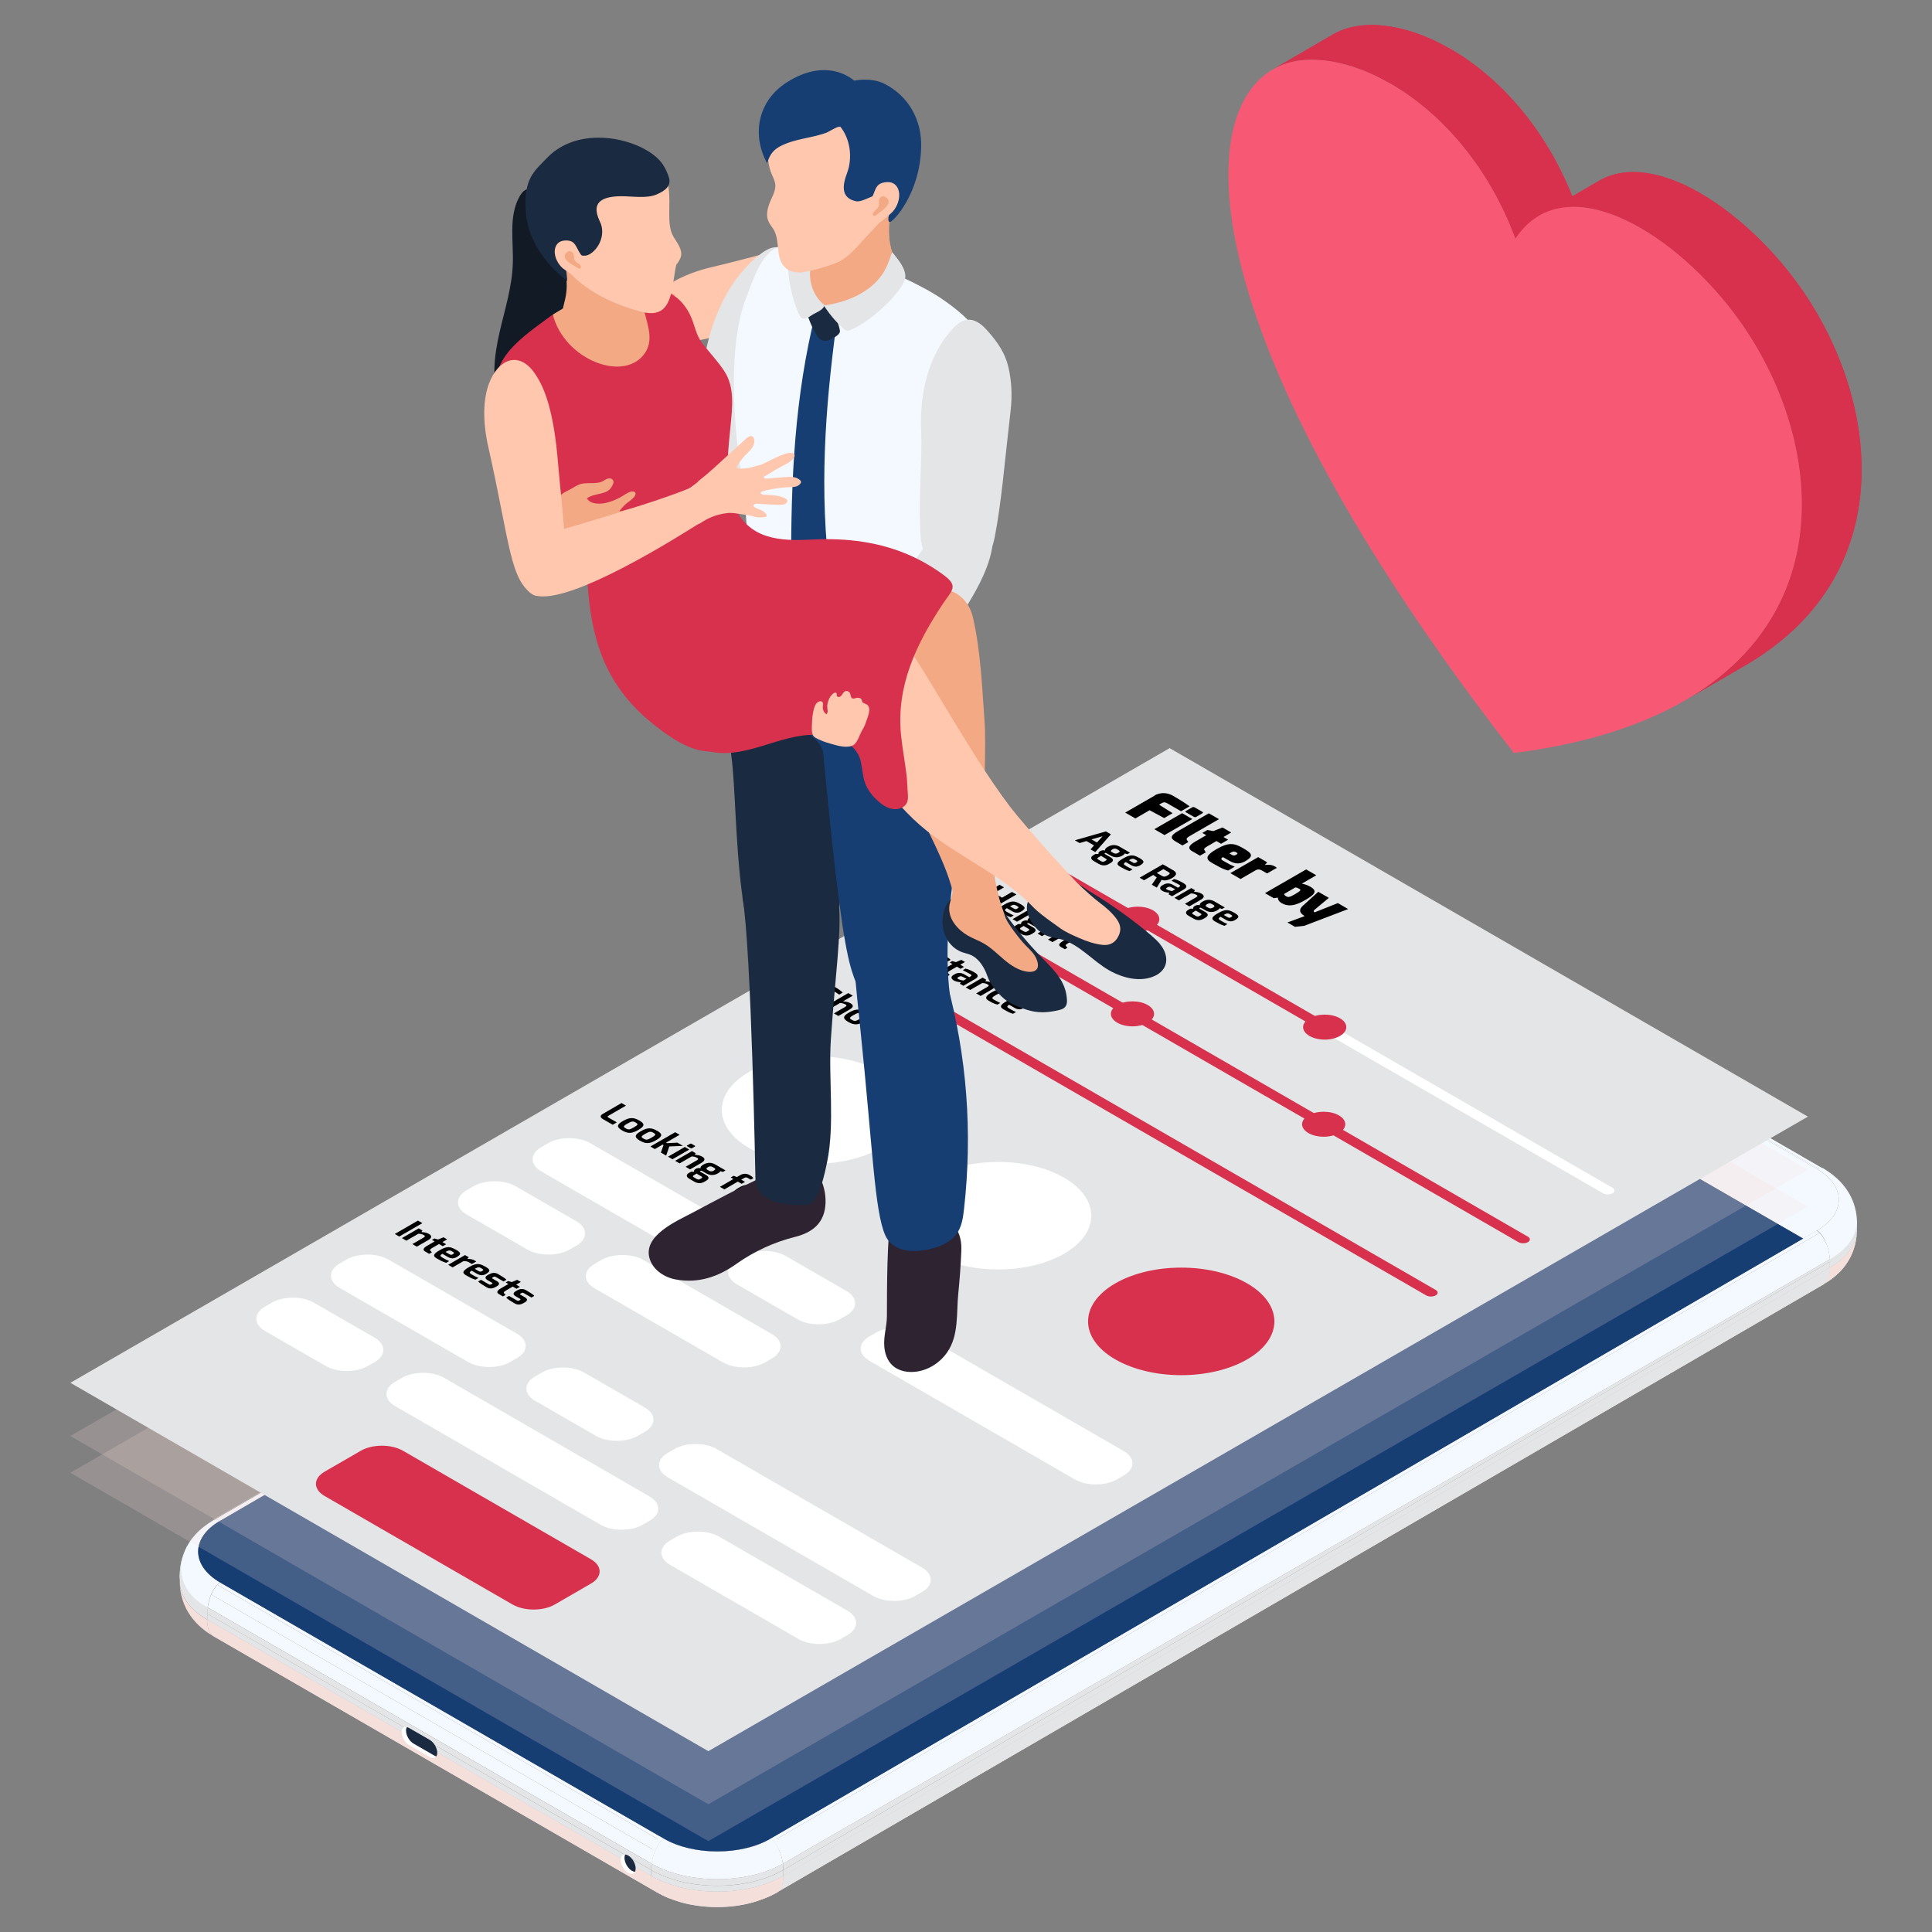 <?xml version="1.0" encoding="UTF-8"?> <svg xmlns="http://www.w3.org/2000/svg" xmlns:xlink="http://www.w3.org/1999/xlink" id="Layer_1" viewBox="0 0 300 300"><rect x="0" y="0" width="300" height="300" fill="#808080" stroke="none"/><defs><style>.cls-1{clip-path:url(#clippath);}.cls-2{fill:#f3a984;}.cls-3{fill:#f4f9ff;}.cls-4,.cls-5{fill:#f5dfda;}.cls-6{fill:#fff;}.cls-7{fill:#f75974;}.cls-8{fill:#ffc7ad;}.cls-9{fill:#e4e5e6;}.cls-10{fill:#cbd4ed;}.cls-11{fill:#d7314d;}.cls-12{fill:#121a26;}.cls-13{fill:#163e73;}.cls-14{fill:#1a2a40;}.cls-15{fill:#2d2331;}.cls-16{clip-path:url(#clippath-1);}.cls-17{clip-path:url(#clippath-4);}.cls-18{clip-path:url(#clippath-3);}.cls-19{clip-path:url(#clippath-2);}.cls-20{clip-path:url(#clippath-7);}.cls-21{clip-path:url(#clippath-6);}.cls-22{clip-path:url(#clippath-5);}.cls-5{opacity:.2;}.cls-23{isolation:isolate;}</style><clipPath id="clippath"><path class="cls-11" d="M206.92,5.38l-9.29,5.4c.42-.24,.85-.46,1.3-.64,4.35-1.79,10.66-.8,16.99,2.86l9.29-5.4c-6.33-3.66-12.65-4.64-16.99-2.86-.45,.18-.88,.4-1.3,.64Z"></path></clipPath><clipPath id="clippath-1"><path class="cls-11" d="M235.3,37.05l9.29-5.4c-4.33-11.65-11.87-19.73-19.37-24.06l-9.29,5.4c7.5,4.33,15.04,12.41,19.37,24.06Z"></path></clipPath><clipPath id="clippath-2"><path class="cls-11" d="M261.7,108.73l9.29-5.4c23.33-13.55,21.1-39.14,10-56.58-4.32-6.79-10.62-13.08-16.95-16.74-5.69-3.29-11.42-4.45-15.77-1.92l-9.29,5.4c4.35-2.53,10.07-1.37,15.77,1.92,6.33,3.66,12.63,9.95,16.95,16.74,11.1,17.44,13.33,43.03-9.99,56.58Z"></path></clipPath><clipPath id="clippath-3"><path class="cls-9" d="M288.35,190.93c-.02,.7-.03,.79-.08,1.22-.09,.66-.23,1.18-.23,1.2-.17,.63-.45,1.48-1.03,2.43-.61,1.01-1.27,1.67-1.45,1.84-.33,.31-.78,.71-1.14,.98-.35,.26-.84,.57-1.22,.8,.57-.33,.94-1.26,.95-2.57,2.8-1.63,4.2-3.77,4.2-5.91Z"></path></clipPath><clipPath id="clippath-4"><path class="cls-10" d="M33.06,236.12c54.17-31.48,108.34-62.96,162.52-94.45,.31-.18,.69-.18,1.08,.05L34.15,236.17c-.4-.23-.77-.23-1.08-.05Z"></path></clipPath><clipPath id="clippath-5"><path class="cls-4" d="M283.21,199.41l-16.25,9.44-16.25,9.44-16.25,9.44-16.25,9.44-16.25,9.44-16.25,9.44-16.25,9.44-16.25,9.44-16.25,9.44-16.25,9.44c.56-.33,.94-1.26,.94-2.57l162.52-94.44c0,1.31-.38,2.24-.94,2.57Z"></path></clipPath><clipPath id="clippath-6"><path class="cls-9" d="M102.02,293.86l-6.89-3.98-6.89-3.98-6.89-3.98-6.89-3.98-6.89-3.98-6.89-3.98-6.89-3.98-6.89-3.98-6.89-3.98-6.89-3.98c-.56-.32-.93-1.26-.93-2.57l68.91,39.78c0,1.31,.37,2.25,.93,2.57Z"></path></clipPath><clipPath id="clippath-7"><path class="cls-9" d="M120.69,293.85c-.23,.13-.54,.3-.78,.42-.28,.14-.65,.32-.94,.43-.52,.2-1.22,.45-1.75,.62-.29,.09-.69,.19-.98,.26-.68,.17-2.51,.55-4.88,.55-2.36,0-4.19-.38-4.86-.54-.29-.07-.67-.16-.95-.25-.53-.17-1.24-.41-1.76-.61-.03-.01-.79-.31-1.77-.87-.56-.32-.93-1.26-.93-2.57,5.67,3.27,14.91,3.27,20.54,0,0,1.31-.38,2.24-.94,2.57Z"></path></clipPath></defs><g class="cls-23"><g><path class="cls-11" d="M206.92,5.38l-9.29,5.4c.42-.24,.85-.46,1.3-.64,4.35-1.79,10.66-.8,16.99,2.86l9.29-5.4c-6.33-3.66-12.65-4.64-16.99-2.86-.45,.18-.88,.4-1.3,.64Z"></path><g class="cls-1"><g class="cls-23"><path class="cls-11" d="M215.93,13l9.29-5.4c-6.33-3.66-12.65-4.64-16.99-2.86-.45,.18-.88,.4-1.3,.64l-9.29,5.4c.42-.24,.85-.46,1.3-.64,4.35-1.79,10.66-.8,16.99,2.86h0Z"></path></g></g></g><g><path class="cls-11" d="M235.3,37.05l9.29-5.4c-4.33-11.65-11.87-19.73-19.37-24.06l-9.29,5.4c7.5,4.33,15.04,12.41,19.37,24.06Z"></path><g class="cls-16"><g class="cls-23"><path class="cls-11" d="M235.3,37.05l9.29-5.4c-4.33-11.65-11.87-19.73-19.37-24.06l-9.29,5.4c7.5,4.33,15.04,12.41,19.37,24.06h0Z"></path></g></g></g><g><path class="cls-11" d="M261.7,108.73l9.29-5.4c23.33-13.55,21.1-39.14,10-56.58-4.32-6.79-10.62-13.08-16.95-16.74-5.69-3.29-11.42-4.45-15.77-1.92l-9.29,5.4c4.35-2.53,10.07-1.37,15.77,1.92,6.33,3.66,12.63,9.95,16.95,16.74,11.1,17.44,13.33,43.03-9.99,56.58Z"></path><g class="cls-19"><g class="cls-23"><path class="cls-11" d="M261.7,108.73l9.29-5.4c23.33-13.55,21.1-39.14,10-56.58-4.32-6.79-10.62-13.08-16.95-16.74-5.69-3.29-11.42-4.45-15.77-1.92l-9.29,5.4c4.35-2.53,10.07-1.37,15.77,1.92,6.33,3.66,12.63,9.95,16.95,16.74,11.1,17.44,13.33,43.03-9.99,56.58h0Z"></path></g></g></g><path class="cls-7" d="M215.93,13c-6.33-3.66-12.65-4.65-16.99-2.86-14.35,5.9-14.16,42.12,36.14,106.79,50.5-6.48,50.9-42.36,36.62-64.78-4.32-6.79-10.62-13.09-16.95-16.74-7.5-4.33-15.06-4.97-19.44,1.65-4.33-11.65-11.87-19.73-19.37-24.06Z"></path></g><g><path class="cls-3" d="M213.53,141.58c.06-.01,.11-.03,.16-.03,.03,0,.06,0,.09,0,.06,0,.11,0,.16,.02,.03,0,.05,0,.08,.01,.08,.02,.15,.05,.22,.09-.08-.05-.17-.1-.27-.15-.1-.06-.21-.11-.31-.16-.11-.06-.22-.12-.32-.17l-.82-.37c-.27-.11-.64-.25-.92-.35l-.89-.28c-.28-.08-.66-.17-.95-.25l-.31-.07c-.17-.04-.34-.07-.5-.11l-.12-.03s-.02,0-.04,0c-2.34-.44-4.95-.51-7.57-.03l-.22,.03c-.29,.05-.68,.14-.97,.2l-.92,.24c-.29,.08-.66,.21-.95,.3l-.86,.33c-.66,.28-.7,.3-1.71,.85h0s-8.13,4.72-8.13,4.72l-8.13,4.72-8.13,4.72-8.13,4.72-8.13,4.72-8.13,4.72-8.13,4.72-8.13,4.72-8.13,4.72-8.13,4.72-8.13,4.72-8.13,4.72-8.13,4.72-8.13,4.72-8.13,4.72-8.13,4.72-8.13,4.72-8.13,4.72-8.13,4.72-8.13,4.72c.06-.03,.12-.06,.18-.08l162.47-94.42c.28-.11,.6-.09,.95,.11,4.51-2.63,11.97-2.63,16.52,0,.08-.05,.17-.08,.25-.11,.03-.01,.07-.02,.1-.03Z"></path><g class="cls-23"><path class="cls-3" d="M195.58,141.67c.31-.18,.69-.18,1.08,.05,4.51-2.63,11.97-2.63,16.52,0,.39-.23,.76-.23,1.07-.06-1.94-1.11-3.72-1.54-4.48-1.72-.67-.16-2.5-.55-4.86-.54-2.37,0-4.2,.39-4.88,.55-.3,.07-.69,.17-.98,.26-.53,.17-1.23,.41-1.75,.62-.29,.11-.66,.29-.94,.43-.24,.12-.55,.29-.78,.42Z"></path><g><path class="cls-3" d="M282.09,181.51l-68.91-39.78c.06-.04,.13-.07,.19-.09h0l3.45,1.99,3.45,1.99,3.44,1.99,3.45,1.99,3.45,1.99,3.45,1.99,3.45,1.99,3.45,1.99,3.44,1.99,3.45,1.99,3.45,1.99,3.45,1.99,3.45,1.99,3.45,1.99,3.45,1.99,3.45,1.99,3.45,1.99,3.45,1.99,3.45,1.99,3.45,1.99c-.06,.03-.13,.06-.19,.09h0Z"></path><path class="cls-3" d="M282.28,181.41h0l-3.45-1.99-3.45-1.99-3.45-1.99-3.45-1.99-3.45-1.99-3.45-1.99-3.45-1.99-3.45-1.99-3.45-1.99-3.45-1.99-3.45-1.99-3.44-1.99-3.45-1.99-3.45-1.99-3.45-1.99-3.45-1.99-3.45-1.99-3.44-1.99-3.45-1.99-3.45-1.99c.32-.13,.62-.11,.88,.04l6.89,3.98,6.89,3.98,6.89,3.98,6.89,3.98,6.89,3.98,6.89,3.98,6.89,3.98,6.89,3.98,6.89,3.98h0l3.45,1.99,3.44,1.99c-.26-.15-.56-.17-.88-.04h0Z"></path></g><g><path class="cls-9" d="M288.35,190.93c-.02,.7-.03,.79-.08,1.22-.09,.66-.23,1.18-.23,1.2-.17,.63-.45,1.48-1.03,2.43-.61,1.01-1.27,1.67-1.45,1.84-.33,.31-.78,.71-1.14,.98-.35,.26-.84,.57-1.22,.8,.57-.33,.94-1.26,.95-2.57,2.8-1.63,4.2-3.77,4.2-5.91Z"></path><g class="cls-18"><path class="cls-4" d="M288.35,190.93c-.15,4.79-2.83,7.05-5.15,8.48,.57-.33,.94-1.26,.95-2.57,2.8-1.63,4.2-3.77,4.2-5.91h0Z"></path></g></g><path class="cls-9" d="M288.36,190.01v.92c0,2.14-1.41,4.28-4.21,5.91v-.92c2.8-1.63,4.2-3.76,4.21-5.91h0Z"></path><g><path class="cls-10" d="M33.06,236.12c54.17-31.48,108.34-62.96,162.52-94.45,.31-.18,.69-.18,1.08,.05L34.15,236.17c-.4-.23-.77-.23-1.08-.05Z"></path><g class="cls-17"><path class="cls-3" d="M196.67,141.72L34.15,236.17c-.32-.19-.63-.22-.9-.13l162.52-94.45c.27-.09,.58-.05,.9,.13h0Z"></path></g></g><g class="cls-23"><path class="cls-4" d="M33.11,254.07c-1.28-.79-5.18-3.2-5.2-8.56,0,2.17,1.42,4.34,4.27,5.99,0,1.31,.37,2.25,.93,2.57h0Z"></path></g><path class="cls-9" d="M32.19,250.58v.92c-2.85-1.65-4.28-3.82-4.27-5.99v-.92c0,2.17,1.42,4.34,4.27,5.99h0Z"></path><g class="cls-23"><g class="cls-23"><path class="cls-3" d="M27.91,244.59c.12-3.72,1.75-6.41,5.15-8.48,.31-.18,.69-.18,1.08,.05-4.52,2.62-4.5,6.94,.05,9.57-1.11,.64-2.01,2.81-2.02,4.85-2.85-1.65-4.28-3.82-4.27-5.99h0Z"></path><path class="cls-9" d="M33.24,236.03c-6.39,3.68-6.89,10.53-.99,13.57-.04,.32-.07,.65-.07,.98-2.85-1.65-4.28-3.82-4.27-5.99,0-.17,.01-.39,.02-.55,.06-.71,.07-.75,.14-1.18l.12-.54c.06-.2,.13-.46,.19-.66l.19-.53c.09-.2,.2-.48,.3-.68l.28-.53c.14-.22,.32-.52,.46-.73l.4-.52c.23-.26,.54-.61,.79-.86l.56-.51c.73-.57,.89-.69,1.7-1.19,.06-.03,.12-.06,.18-.08h0Z"></path></g></g><g><path class="cls-4" d="M283.21,199.41l-16.25,9.44-16.25,9.44-16.25,9.44-16.25,9.44-16.25,9.44-16.25,9.44-16.25,9.44-16.25,9.44-16.25,9.44-16.25,9.44c.56-.33,.94-1.26,.94-2.57l162.52-94.44c0,1.31-.38,2.24-.94,2.57Z"></path><g class="cls-22"><path class="cls-9" d="M121.63,291.29l162.52-94.44c0,1.31-.38,2.24-.94,2.57l-16.25,9.44-16.25,9.44-16.25,9.44-16.25,9.44-16.25,9.44-16.25,9.44-16.25,9.44-16.25,9.44-16.25,9.44-16.25,9.44c.56-.33,.94-1.26,.94-2.57h0Z"></path></g></g><g><path class="cls-9" d="M102.02,293.86l-6.89-3.98-6.89-3.98-6.89-3.98-6.89-3.98-6.89-3.98-6.89-3.98-6.89-3.98-6.89-3.98-6.89-3.98-6.89-3.98c-.56-.32-.93-1.26-.93-2.57l68.91,39.78c0,1.31,.37,2.25,.93,2.57Z"></path><g class="cls-21"><path class="cls-4" d="M32.18,251.5l68.91,39.78c0,1.31,.37,2.25,.93,2.57l-6.89-3.98-6.89-3.98-6.89-3.98-6.89-3.98-6.89-3.98-6.89-3.98-6.89-3.98-6.89-3.98-6.89-3.98-6.89-3.98c-.56-.32-.93-1.26-.93-2.57h0Z"></path></g></g><polygon class="cls-9" points="284.15 195.92 284.15 196.84 121.63 291.29 121.64 290.37 284.15 195.92"></polygon><polygon class="cls-9" points="101.09 290.37 101.09 291.29 32.18 251.5 32.19 250.58 101.09 290.37"></polygon><path class="cls-3" d="M119.56,285.52l162.52-94.44c.16,.09,.32,.22,.46,.37l-162.52,94.45c-.15-.15-.3-.27-.46-.37h0Z"></path><g class="cls-23"><g class="cls-23"><path class="cls-3" d="M34.2,245.74l68.91,39.78c-.15,.09-.31,.21-.45,.35l-68.91-39.78c.14-.15,.3-.26,.45-.35h0Z"></path><path class="cls-3" d="M33.75,246.09l68.91,39.78c-.37,.37-.69,.89-.95,1.51l-68.91-39.78c.26-.61,.59-1.14,.95-1.51h0Z"></path><path class="cls-3" d="M32.8,247.6l68.91,39.78c-.26,.61-.45,1.3-.54,2.01l-68.91-39.78c.1-.71,.29-1.4,.54-2.01h0Z"></path><path class="cls-9" d="M32.25,249.61l68.91,39.78c-.04,.32-.07,.65-.07,.97l-68.91-39.78c0-.32,.02-.65,.07-.97h0Z"></path></g></g><g><path class="cls-9" d="M120.69,293.85c-.23,.13-.54,.3-.78,.42-.28,.14-.65,.32-.94,.43-.52,.2-1.22,.45-1.75,.62-.29,.09-.69,.19-.98,.26-.68,.17-2.51,.55-4.88,.55-2.36,0-4.19-.38-4.86-.54-.29-.07-.67-.16-.95-.25-.53-.17-1.24-.41-1.76-.61-.03-.01-.79-.31-1.77-.87-.56-.32-.93-1.26-.93-2.57,5.67,3.27,14.91,3.27,20.54,0,0,1.31-.38,2.24-.94,2.57Z"></path><g class="cls-20"><path class="cls-4" d="M120.69,293.85c-6.6,3.56-14.3,2.5-18.67,0-.56-.32-.93-1.26-.93-2.57,5.67,3.27,14.91,3.27,20.54,0,0,1.31-.38,2.24-.94,2.57h0Z"></path></g></g><path class="cls-9" d="M121.64,290.37v.92c-5.63,3.27-14.88,3.27-20.54,0v-.92c5.67,3.27,14.91,3.27,20.54,0h0Z"></path><g class="cls-23"><g><path class="cls-3" d="M121.57,289.39c-.22-1.71-1.01-3.33-1.94-3.87-4.51,2.63-11.97,2.63-16.52,0-.93,.54-1.72,2.16-1.95,3.87,5.65,3.22,14.79,3.22,20.41,0Z"></path><path class="cls-9" d="M101.16,289.39c-.04,.32-.07,.65-.07,.97,5.67,3.27,14.91,3.27,20.54,0,0-.32-.02-.65-.07-.98-5.61,3.22-14.75,3.22-20.41,0Z"></path><path class="cls-3" d="M103.11,285.52c4.54,2.63,12,2.63,16.52,0,.94,.54,1.72,2.16,1.94,3.87,.02-.01,.04-.02,.07-.03,0-2.03-.89-4.2-2.01-4.85-4.51,2.63-11.97,2.63-16.52,0-1.11,.64-2.01,2.81-2.02,4.85,.02,.01,.05,.02,.07,.04,.23-1.71,1.01-3.33,1.95-3.87Z"></path></g></g><g><path class="cls-3" d="M282.15,191.07c4.52-2.62,4.5-6.94-.05-9.57-22.97-13.26-45.94-26.52-68.91-39.78-4.54-2.63-12-2.63-16.52,0-.72,.42-1.44,.84-2.16,1.25l85.48,49.35c.72-.42,1.44-.84,2.16-1.25Z"></path><path class="cls-13" d="M194.51,142.98c-53.45,31.06-106.91,62.13-160.36,93.19-4.52,2.62-4.5,6.94,.05,9.57,22.97,13.26,45.94,26.52,68.91,39.78,4.54,2.63,12,2.63,16.52,0,53.45-31.06,106.91-62.13,160.36-93.19l-85.48-49.35Z"></path></g></g><g><path class="cls-3" d="M282.55,191.44l-162.52,94.45c.73,.73,1.42,2.05,1.61,3.47l162.5-93.82c-.08-1.62-.77-3.26-1.59-4.09Z"></path><path class="cls-9" d="M121.57,289.4c.04,.32,.07,.65,.07,.97l162.52-94.45c0-.13,0-.26-.02-.39l-162.57,93.86Z"></path></g><path class="cls-3" d="M283.16,181.45c1.28,.79,5.18,3.21,5.2,8.56,0,2.14-1.41,4.28-4.2,5.91-.04-1.91-.89-4.2-2.01-4.85,4.52-2.62,4.5-6.94-.05-9.57,.39-.23,.76-.23,1.07-.06h0Z"></path><path class="cls-9" d="M288.31,189.02c.01,.2,.03,.4,.03,.61,0,2.14-1.41,4.28-4.2,5.91,0,.13,.02,.26,.02,.39,2.8-1.63,4.2-3.76,4.2-5.91,0-.34-.02-.67-.05-.99Z"></path><g><path class="cls-14" d="M211.37,147.03c-1.56,.9-1.56,2.36-.01,3.25,1.55,.9,4.07,.89,5.63,0,1.56-.9,1.56-2.36,.01-3.25-1.55-.9-4.07-.89-5.63,0Z"></path><path class="cls-14" d="M206.34,143.96c-.99,.57-1,1.5,0,2.07,.99,.57,2.59,.57,3.58,0,.99-.57,1-1.5,0-2.07-.99-.57-2.59-.57-3.58,0Z"></path><path class="cls-14" d="M238.97,165.56l-5.64-3.25c-1.11-.64-1.1-1.69,0-2.33h0c1.11-.64,2.92-.64,4.03,0l5.64,3.25c1.11,.64,1.1,1.69,0,2.33h0c-1.11,.64-2.92,.64-4.03,0Z"></path></g><path class="cls-6" d="M96.38,288.8c0,.74,.52,1.64,1.16,2.01,.46,.27,.86,.19,1.05-.16,.08-.13,.12-.3,.12-.51,0-.75-.52-1.65-1.16-2.02-.17-.09-.32-.14-.46-.15-.42-.03-.71,.27-.71,.83Z"></path><path class="cls-14" d="M96.97,288.49c0,.74,.52,1.64,1.16,2.01,.16,.09,.32,.14,.46,.15,.08-.13,.12-.3,.12-.51,0-.75-.52-1.65-1.16-2.02-.17-.09-.32-.14-.46-.15-.08,.13-.12,.31-.12,.52Z"></path><path class="cls-6" d="M62.37,268.98c0,.73,.52,1.63,1.16,2l3.21,1.85c.19,.1,.36,.16,.52,.16,.21,0,.38-.09,.49-.26,.09-.14,.15-.33,.15-.56,0-.73-.52-1.63-1.16-2l-3.21-1.85c-.12-.07-.24-.11-.34-.14-.06-.02-.12-.02-.18-.02-.38,0-.65,.31-.65,.83Z"></path><path class="cls-14" d="M63.05,268.74c0,.74,.52,1.63,1.16,2l3.21,1.85c.11,.07,.23,.12,.33,.14,.09-.14,.15-.33,.15-.56,0-.73-.52-1.63-1.16-2l-3.21-1.85c-.12-.07-.24-.11-.34-.14-.09,.14-.15,.33-.15,.56Z"></path></g><polygon class="cls-5" points="181.62 130.14 280.73 187.36 109.99 285.89 10.93 228.69 181.62 130.14"></polygon><polygon class="cls-5" points="181.62 124.43 280.73 181.65 109.99 280.17 10.93 222.98 181.62 124.43"></polygon><g><polygon class="cls-9" points="181.62 116.17 280.73 173.39 109.99 271.92 10.93 214.72 181.62 116.17"></polygon><g><path d="M179.26,123.53c1.11-.64,2.25-.35,2.93,.06,0,0,1.71,.99,2.53,1.61l-1.33,.77-2.17-1.25c-.42-.24-.66-.11-.88,.02l-.36,.21,2.1,1.32-1.31,.76-2.26-1.22-2.21,1.28-1.58-.91,4.54-2.62Z"></path><path d="M183.56,126.27l1.58,.91-4.32,2.49-1.58-.91,4.32-2.49Zm1.54-.9c.12-.07,.27-.08,.4,0l1.22,.7c.12,.07,.09,.15-.02,.22l-.95,.55c-.12,.07-.25,.07-.37,0l-1.22-.7c-.11-.07-.12-.15,0-.22l.95-.55Z"></path><path d="M187.7,126.29l1.58,.91-4.51,2.6c-.56,.32-.55,.46-.47,.62,0,0,.17,.3,.23,.33l-.92,.53-1.12-.65c-.77-.45-.77-.89,.38-1.55l4.83-2.79Z"></path><path d="M187.48,128.88l.92,.17,1.43-.56,1.35,.78-1.2,.7,.72,.42-1.09,.63-.72-.42-1.37,.79c-.58,.33-.58,.46-.5,.62,0,0,.17,.3,.23,.33l-.92,.53-1.22-.7c-.65-.38-.64-.84,.5-1.5l1.69-.98-.61-.35,.78-.45Z"></path><path d="M192.97,131.67c1.44,.83,1.8,1.24,.37,2.07-.89,.51-1.65,.38-2.43-.07l-1.01-.58c-.59,.34-.08,.49,.52,.84,.59,.34,.61,.35,1.31,.65l-1.02,.59c-.83-.18-1.91-.84-2.59-1.23-1.1-.63-.7-1.24,.8-2.1,1.8-1.04,2.66-.97,4.06-.16Zm-1.6,1.11c.14,.08,.34,.08,.5-.01,.29-.17,.41-.24,.13-.4-.34-.2-.5-.22-1.1,.15l.47,.27Z"></path><path d="M195.37,133.09l1.4,.81-.37,.42c.43-.09,1.09-.05,1.52,.2,.15,.08,.25,.15,.34,.24l-1.51,.87-.64-.37c-.33-.19-.67-.39-1.16-.11l-2.32,1.34-1.58-.91,4.32-2.49Z"></path><path d="M202.81,135l1.58,.91-2.24,1.3c.45,.08,.95,.27,1.32,.48,1.17,.68,.69,1.22-.85,2.1-1.57,.91-2.62,1.01-3.59,.46-.48-.28-.57-.53-.62-.87l-.63,.09-1.35-.78,6.39-3.69Zm-3.04,4.2c.24,.14,.46,.15,1.35-.37,.92-.53,.9-.67,.67-.8-.2-.12-.48-.24-.65-.23l-1.72,1c-.06,.13,.1,.26,.35,.41Z"></path><path d="M206.34,139.42l-2.24,1.87c-.2,.17-.09,.31,.03,.38l3.61-1.44,1.6,.93-6.85,2.61-1.41,.15-1.17-.68,2.68-.99c-.95-.55-.84-1.1-.27-1.62l2.38-2.15,1.64,.94Z"></path></g><g><path d="M171.72,129.1l.78,.45-2.43,2.76-.73-.42,.54-.61-1.18-.68-1.06,.31-.74-.43,4.82-1.38Zm-1.39,1.73l.88-.98-1.72,.49,.84,.48Z"></path><path d="M171.59,132.07c-.08-.2,.17-.43,.44-.58,.62-.36,1.25-.35,1.84-.01l1.59,.92-.41,.24-.38-.12c-.06,.09-.1,.17-.41,.35-.38,.22-1.04,.42-1.77,0l-.61-.35c-.08-.05-.2-.11-.31-.05-.11,.07-.04,.13,.07,.19l.8,.46c.47,.27,.53,.59,0,.89l-.28,.16c-.38,.22-.93,.34-1.58-.04l-.74-.43c-.46-.27-.57-.61-.06-.91l.33-.19h.47c-.06-.13,0-.3,.25-.44,.21-.12,.49-.18,.77-.09Zm-1.02,1.42l.41,.24c.25,.14,.4,.09,.55,0l.19-.11c.15-.09,.18-.17-.02-.29l-.53-.31c-.1-.06-.19-.13-.19-.13l-.43,.25c-.26,.15-.15,.25,.02,.35Zm2.06-1.19l.28,.16c.26,.15,.51,.1,.74-.04,.26-.16,.28-.27,.04-.41l-.26-.15c-.28-.16-.51-.08-.7,.03-.24,.14-.33,.28-.09,.42Z"></path><path d="M176.86,133.19c.76,.44,1.02,.69,.16,1.19-.47,.27-.91,.23-1.38-.04l-.83-.48c-.47,.27-.32,.39,.05,.61,.4,.23,.59,.34,1.01,.52l-.47,.27c-.51-.13-1.07-.46-1.48-.69-.66-.38-.48-.72,.48-1.27,1.12-.65,1.63-.58,2.46-.1Zm-.91,.76c.14,.08,.29,.08,.41,.01,.33-.19,.34-.25,.01-.44-.36-.21-.52-.28-1.08,.05l.65,.38Z"></path><path d="M180.57,134.21l1.58,.91c.56,.32,.72,.72-.14,1.22-.89,.51-1.37,.36-1.64,.28l-.74,1.21-.78-.45,.77-1.13-.54-.39-1.43,.83-.69-.4,3.6-2.08Zm-.12,1.81c.24,.14,.43,.16,.86-.09,.41-.24,.37-.37,.16-.5l-.82-.47-1.02,.59,.82,.47Z"></path><path d="M180.66,137.37c.38-.22,.92-.3,1.48,.03,0,0,.76,.45,.77,.44,0,0,.17-.09,.17-.1,.28-.16,.19-.26-.03-.39-.23-.13-.92-.49-1.15-.6l.43-.25c.48,.12,.88,.31,1.37,.59,.57,.32,.75,.66,.11,1.03l-1.82,1.05-.54-.31,.14-.25c-.09,.02-.72-.04-1.11-.28-.49-.3-.38-.63-.04-.83l.25-.14Zm.55,.76c.29,.17,.8,.23,.8,.23l.48-.28-.68-.34c-.2-.1-.36-.03-.48,.03l-.13,.07c-.22,.13-.12,.21,0,.28Z"></path><path d="M185,137.91l.55,.32-.14,.24c.39,.04,.75,.06,1.15,.29,.61,.35,.36,.69-.14,.98l-1.74,1-.69-.4,1.75-1.01c.26-.15,.24-.27,.06-.37-.28-.16-.5-.21-.86-.23l-1.88,1.08-.69-.4,2.61-1.51Z"></path><path d="M186.31,140.57c-.08-.2,.18-.43,.44-.58,.62-.36,1.25-.35,1.84-.01l1.59,.92-.41,.24-.38-.12c-.06,.09-.1,.17-.41,.35-.38,.22-1.04,.42-1.77,0l-.61-.35c-.08-.05-.2-.11-.31-.05-.11,.07-.04,.13,.07,.19l.8,.46c.47,.27,.53,.59,0,.89l-.28,.16c-.38,.22-.93,.34-1.58-.04l-.74-.43c-.46-.27-.57-.61-.06-.91l.33-.19h.47c-.06-.13,0-.3,.25-.44,.21-.12,.49-.18,.77-.09Zm-1.02,1.42l.41,.24c.25,.14,.4,.09,.55,0l.19-.11c.15-.09,.18-.17-.02-.29l-.53-.31c-.1-.06-.19-.13-.19-.13l-.43,.25c-.26,.15-.15,.25,.02,.35Zm2.06-1.19l.28,.16c.26,.15,.5,.1,.74-.04,.26-.16,.28-.27,.04-.41l-.26-.15c-.28-.16-.51-.08-.7,.03-.24,.14-.33,.28-.09,.42Z"></path><path d="M191.59,141.69c.76,.44,1.02,.69,.16,1.19-.47,.27-.91,.23-1.38-.04l-.83-.48c-.47,.27-.32,.39,.05,.61,.4,.23,.59,.34,1.01,.52l-.47,.27c-.51-.13-1.07-.46-1.48-.69-.66-.38-.48-.72,.48-1.27,1.12-.65,1.63-.58,2.46-.1Zm-.91,.76c.14,.08,.29,.08,.41,.01,.33-.19,.34-.25,.01-.44-.36-.21-.52-.28-1.08,.05l.65,.38Z"></path></g><g><path d="M155.21,137.39l.69,.4-1.54,.89,1.24,.71,1.54-.89,.69,.4-3.6,2.08-.69-.4,1.43-.82-1.24-.71-1.43,.82-.69-.4,3.6-2.08Z"></path><path d="M158.4,140.35c.76,.44,1.02,.69,.16,1.19-.47,.27-.91,.23-1.38-.04l-.83-.48c-.47,.27-.32,.39,.05,.61,.4,.23,.59,.34,1.01,.52l-.46,.27c-.51-.13-1.07-.46-1.48-.69-.67-.38-.48-.72,.48-1.27,1.12-.65,1.63-.58,2.46-.1Zm-.91,.76c.14,.08,.29,.09,.41,.01,.33-.19,.34-.25,.01-.44-.36-.21-.52-.28-1.08,.05l.65,.38Z"></path><path d="M159.84,141.21l.69,.4-2.61,1.51-.69-.4,2.61-1.51Zm.8-.49c.07-.04,.16-.05,.24,0l.52,.3c.07,.04,.06,.1-.01,.14l-.44,.25c-.07,.04-.15,.04-.22,0l-.52-.3c-.07-.04-.07-.09,0-.13l.44-.25Z"></path><path d="M159.58,142.96c-.08-.2,.18-.43,.44-.58,.62-.36,1.25-.35,1.84-.01l1.59,.92-.41,.24-.38-.12c-.06,.09-.1,.17-.41,.35-.38,.22-1.04,.42-1.77,0l-.61-.35c-.08-.05-.2-.11-.31-.05s-.04,.13,.07,.19l.8,.46c.47,.27,.53,.59,0,.89l-.28,.16c-.38,.22-.93,.34-1.58-.04l-.74-.43c-.46-.27-.57-.61-.06-.91l.33-.19h.47c-.06-.13,0-.3,.25-.44,.21-.12,.49-.18,.77-.09Zm-1.02,1.42l.41,.24c.25,.14,.4,.09,.55,0l.19-.11c.15-.09,.18-.17-.02-.29l-.53-.31c-.1-.06-.19-.13-.19-.13l-.43,.25c-.26,.15-.15,.25,.02,.35Zm2.06-1.19l.28,.16c.26,.15,.51,.1,.74-.04,.26-.16,.28-.27,.04-.41l-.26-.15c-.28-.16-.51-.08-.7,.03-.24,.14-.33,.28-.09,.42Z"></path><path d="M164.97,142.74l.69,.4-1.52,.88c.37,.03,.76,.06,1.16,.29,.61,.35,.36,.69-.14,.98l-1.74,1-.69-.4,1.75-1.01c.26-.15,.24-.27,.06-.37-.28-.16-.5-.21-.86-.23l-1.88,1.08-.69-.4,3.85-2.22Z"></path><path d="M166.15,145.01l.57,.16,.84-.35,.57,.33-.73,.42,.58,.34-.53,.3-.58-.34-1.05,.61c-.39,.22-.38,.32-.29,.43,0,0,.19,.23,.23,.25l-.42,.24-.6-.35c-.39-.22-.4-.51,.29-.91l1.16-.67-.42-.24,.38-.22Z"></path></g><g><path d="M142.4,144.78l1.53,.88c1.04,.6,.33,1.26-.57,1.77-1.06,.61-2.16,.82-3.04,.31l-1.53-.88,3.6-2.08Zm-1.51,2.58c.45,.26,1.07,.09,1.79-.32,.96-.56,.97-.83,.59-1.05l-.79-.46-2.38,1.38,.79,.45Z"></path><path d="M144.58,147.18l.69,.4-2.61,1.51-.69-.4,2.61-1.51Zm.8-.49c.07-.04,.16-.05,.24,0l.52,.3c.07,.04,.06,.09-.01,.14l-.44,.25c-.07,.04-.15,.04-.22,0l-.52-.3c-.07-.04-.07-.09,0-.13l.44-.25Z"></path><path d="M144.96,148.18c.4-.23,.88-.31,1.38-.01,.5,.29,1.18,.7,1.26,.88l-.44,.25-1.18-.68c-.18-.1-.26-.08-.38-.01l-.12,.07c-.17,.1-.08,.15,.03,.21l.62,.36c.5,.29,.4,.57,.02,.79l-.27,.15c-.54,.31-1.01,.21-1.33,.03-.5-.29-1.25-.75-1.31-.92l.43-.25,1.23,.71s.18,.1,.34,0l.12-.07c.11-.06,.14-.12,0-.2l-.61-.35c-.46-.27-.54-.54-.03-.83l.23-.13Z"></path><path d="M147.87,149.24l.56,.16,.84-.35,.57,.33-.73,.42,.58,.34-.53,.3-.58-.34-1.05,.61c-.39,.22-.38,.32-.29,.43,0,0,.19,.23,.23,.25l-.42,.24-.6-.35c-.39-.22-.4-.51,.29-.91l1.16-.67-.42-.24,.38-.22Z"></path><path d="M148.26,151.27c.38-.22,.92-.3,1.48,.03,0,0,.76,.45,.77,.44,0,0,.17-.09,.17-.1,.28-.16,.19-.26-.03-.39-.23-.13-.92-.49-1.15-.6l.43-.25c.48,.12,.88,.31,1.37,.59,.57,.32,.75,.66,.11,1.03l-1.82,1.05-.54-.31,.14-.25c-.09,.02-.72-.04-1.11-.28-.49-.3-.38-.63-.04-.83l.25-.14Zm.54,.76c.29,.17,.8,.23,.8,.23l.48-.28-.68-.34c-.2-.1-.36-.03-.48,.03l-.13,.07c-.22,.13-.12,.21,0,.28Z"></path><path d="M152.59,151.81l.55,.32-.14,.24c.39,.04,.75,.06,1.15,.29,.61,.35,.36,.69-.14,.98l-1.74,1.01-.69-.4,1.75-1.01c.26-.15,.24-.27,.06-.37-.28-.16-.5-.21-.86-.23l-1.88,1.08-.69-.4,2.61-1.51Z"></path><path d="M156.15,153.83c.26,.15,.76,.45,1.05,.78l-.43,.25s-.44-.29-.88-.54c-.32-.18-.49-.26-1.26,.19-.67,.39-.65,.51-.3,.71,.45,.26,.99,.52,.99,.52l-.43,.25c-.58-.11-.99-.39-1.4-.62-.49-.28-.61-.64,.47-1.27,1.08-.62,1.69-.56,2.19-.27Z"></path><path d="M158.76,155.35c.76,.44,1.02,.69,.16,1.19-.47,.27-.91,.23-1.38-.04l-.83-.48c-.47,.27-.32,.39,.05,.61,.4,.23,.59,.34,1.01,.52l-.47,.27c-.51-.13-1.07-.46-1.48-.69-.66-.38-.48-.72,.48-1.27,1.12-.65,1.63-.58,2.46-.1Zm-.91,.76c.14,.08,.29,.09,.41,.01,.33-.19,.34-.25,.01-.44-.36-.21-.52-.28-1.08,.05l.65,.38Z"></path></g><g><path d="M127.7,153.21c.71-.41,1.35-.29,1.91,.03,.53,.29,1.05,.67,1.25,.89l-.54,.31c-.29-.2-.98-.62-1.15-.72-.29-.18-.49-.27-.82-.07l-.18,.1c-.29,.17-.24,.26,.04,.42l.57,.33c.71,.41,.3,.81-.1,1.04l-.24,.14c-.82,.47-1.48,.27-1.97-.02-.61-.35-.98-.61-1.24-.89l.54-.31c.18,.13,.74,.49,1.2,.76,.21,.12,.48,.24,.75,.08l.19-.11c.2-.12,.27-.23,.01-.38l-.55-.32c-.87-.5-.29-.91,.03-1.09l.31-.18Z"></path><path d="M131.73,154.21l.69,.4-1.52,.88c.37,.04,.76,.06,1.16,.29,.61,.35,.36,.69-.14,.98l-1.74,1-.69-.4,1.75-1.01c.26-.15,.24-.27,.06-.37-.28-.16-.5-.21-.86-.23l-1.88,1.08-.69-.4,3.86-2.23Z"></path><path d="M134.38,157.14c.9,.52,.86,.88-.18,1.48-.97,.56-1.57,.59-2.49,.06-.9-.52-.83-.9,.1-1.44,1.07-.62,1.68-.61,2.56-.1Zm-2.11,1.22c.39,.22,.56,.26,1.24-.14,.73-.42,.72-.52,.31-.76-.41-.24-.59-.24-1.32,.18-.68,.39-.6,.51-.24,.72Z"></path><path d="M136.3,158.27l-1.28,1.35,2.28-.77,.69,.4-.89,.3-.67,.89,2.32-.75,.74,.43-3.46,1.02-.77-.44,.56-.77-1.24,.38-.78-.45,1.78-1.99,.74,.43Z"></path><path d="M141.01,160.99l.55,.32-.15,.24c.4,.04,.74,.06,1.13,.28,.33,.19,.44,.4,.34,.59,.41,.04,.87,.11,1.28,.35,.58,.33,.39,.68-.14,.98l-1.73,1-.69-.4,1.74-1.01c.24-.14,.24-.27,.07-.37-.26-.15-.51-.23-.85-.25-.02,.01-.13,.08-.15,.09l-1.74,1-.69-.4,1.74-1.01c.24-.14,.24-.27,.06-.37-.27-.16-.48-.2-.84-.23l-1.87,1.08-.69-.4,2.61-1.51Z"></path><path d="M146.44,164.11c.76,.44,1.02,.69,.16,1.19-.47,.27-.91,.23-1.38-.04l-.83-.48c-.47,.27-.32,.39,.05,.61,.4,.23,.59,.34,1.01,.52l-.47,.27c-.51-.13-1.07-.46-1.48-.69-.67-.38-.48-.72,.48-1.27,1.12-.65,1.63-.58,2.46-.1Zm-.91,.76c.14,.08,.29,.09,.41,.01,.33-.19,.34-.25,.01-.44-.36-.21-.52-.28-1.08,.05l.65,.38Z"></path></g><g><path d="M96.51,171.28l.69,.4-2.71,1.57c-.26,.15-.09,.24,.05,.32l1.24,.71-.64,.37-1.48-.85c-.39-.23-.61-.52-.05-.84l2.9-1.68Z"></path><path d="M99.27,173.99c.9,.52,.86,.88-.18,1.48-.97,.56-1.57,.59-2.49,.06-.9-.52-.83-.9,.1-1.44,1.07-.62,1.68-.61,2.56-.1Zm-2.11,1.22c.39,.22,.56,.26,1.24-.14,.73-.42,.72-.52,.31-.76-.41-.24-.59-.24-1.32,.18-.68,.39-.6,.51-.24,.72Z"></path><path d="M102.03,175.58c.9,.52,.86,.88-.18,1.48-.97,.56-1.57,.59-2.49,.06-.9-.52-.83-.9,.1-1.44,1.07-.62,1.68-.61,2.56-.1Zm-2.11,1.22c.39,.22,.56,.26,1.24-.14,.73-.42,.72-.52,.31-.76-.41-.24-.59-.24-1.32,.18-.68,.39-.6,.51-.24,.72Z"></path><path d="M104.84,175.81l.69,.4-2.11,1.22,.14,.08,1.62-.08,.87,.5-2.12,.09-.49,1.42-.82-.47,.41-1.16-.14-.08-1.21,.7-.69-.4,3.85-2.22Z"></path><path d="M106.34,178.1l.69,.4-2.61,1.51-.69-.4,2.61-1.51Zm.8-.49c.07-.04,.16-.05,.24,0l.52,.3c.07,.04,.06,.09-.01,.13l-.44,.25c-.07,.04-.15,.04-.22,0l-.52-.3c-.07-.04-.07-.09,0-.13l.44-.25Z"></path><path d="M107.47,178.75l.55,.32-.14,.24c.39,.04,.75,.06,1.15,.29,.61,.35,.36,.69-.14,.98l-1.74,1-.69-.4,1.75-1.01c.26-.15,.24-.27,.06-.37-.28-.16-.5-.21-.86-.23l-1.88,1.08-.69-.4,2.61-1.51Z"></path><path d="M108.79,181.41c-.08-.2,.17-.43,.44-.58,.62-.36,1.25-.35,1.84-.01l1.59,.92-.41,.24-.38-.12c-.06,.09-.1,.17-.41,.35-.38,.22-1.04,.42-1.77,0l-.61-.35c-.08-.05-.2-.11-.31-.05s-.04,.13,.07,.19l.8,.46c.47,.27,.53,.59,0,.89l-.28,.16c-.38,.22-.93,.34-1.58-.04l-.74-.43c-.46-.27-.57-.61-.06-.91l.33-.19h.47c-.06-.13,0-.3,.25-.44,.21-.12,.49-.18,.77-.09Zm-1.02,1.42l.41,.24c.25,.14,.4,.09,.55,0l.19-.11c.15-.09,.18-.17-.02-.29l-.53-.31c-.1-.06-.19-.13-.19-.13l-.43,.25c-.26,.15-.15,.25,.02,.35Zm2.06-1.19l.28,.16c.26,.15,.51,.1,.74-.04,.27-.16,.28-.27,.04-.41l-.26-.15c-.28-.16-.51-.08-.7,.03-.24,.14-.33,.28-.09,.42Z"></path><path d="M113.93,182.58l.49,.19,.49-.28c.45-.26,.95-.34,1.54,0,.24,.14,.41,.28,.54,.45l-.41,.24s-.47-.27-.47-.27c-.27-.16-.4-.08-.68,.08l-.33,.19,.59,.34-.53,.3-.59-.34-2.09,1.21-.69-.4,2.09-1.21-.41-.24,.44-.26Z"></path><path d="M117.23,184.36c.9,.52,.86,.88-.18,1.48-.97,.56-1.57,.59-2.49,.06-.9-.52-.83-.9,.1-1.44,1.07-.62,1.68-.61,2.56-.1Zm-2.11,1.22c.39,.22,.56,.26,1.24-.14,.73-.42,.72-.52,.31-.76-.41-.24-.59-.24-1.32,.18-.68,.39-.6,.51-.24,.72Z"></path><path d="M118.81,185.3l.58,.34-.22,.25c.36,0,.78,.04,1.11,.23,.11,.07,.22,.13,.26,.19l-.67,.38c-.06-.04-.22-.14-.36-.23-.29-.16-.54-.26-.95-.21l-1.67,.96-.69-.4,2.61-1.51Z"></path></g><g><path d="M64.9,189.53l.69,.4-3.6,2.08-.69-.4,3.6-2.08Z"></path><path d="M65.04,190.75l.55,.32-.14,.24c.39,.04,.75,.06,1.15,.29,.61,.35,.36,.69-.14,.98l-1.74,1-.69-.4,1.75-1.01c.26-.15,.24-.27,.06-.37-.28-.16-.5-.21-.86-.23l-1.88,1.08-.69-.4,2.61-1.51Z"></path><path d="M67.46,192.31l.56,.16,.84-.35,.57,.33-.73,.42,.58,.34-.53,.3-.58-.34-1.05,.61c-.38,.22-.38,.32-.29,.43,0,0,.19,.23,.23,.25l-.42,.24-.6-.35c-.39-.22-.4-.51,.29-.91l1.16-.67-.42-.24,.38-.22Z"></path><path d="M70.75,194.02c.76,.44,1.02,.69,.15,1.19-.47,.27-.91,.23-1.38-.04l-.83-.48c-.47,.27-.32,.39,.05,.61,.4,.23,.59,.34,1.01,.52l-.47,.27c-.51-.13-1.07-.46-1.48-.69-.66-.38-.48-.72,.48-1.27,1.12-.65,1.63-.58,2.46-.1Zm-.91,.76c.14,.08,.29,.09,.41,.01,.33-.19,.34-.25,.01-.44-.36-.21-.52-.28-1.08,.05l.65,.38Z"></path><path d="M72.21,194.89l.58,.34-.22,.25c.36,0,.78,.04,1.11,.23,.11,.07,.22,.13,.26,.19l-.67,.38c-.06-.04-.22-.14-.37-.23-.29-.16-.54-.26-.95-.21l-1.67,.96-.69-.4,2.61-1.51Z"></path><path d="M75.29,196.64c.76,.44,1.02,.69,.16,1.19-.47,.27-.91,.23-1.38-.04l-.83-.48c-.47,.27-.32,.39,.05,.61,.4,.23,.59,.34,1.01,.52l-.47,.27c-.51-.13-1.07-.46-1.48-.69-.66-.38-.48-.72,.48-1.27,1.12-.65,1.63-.58,2.46-.1Zm-.91,.76c.14,.08,.29,.08,.41,.01,.33-.19,.34-.25,.01-.44-.36-.21-.52-.28-1.08,.05l.65,.38Z"></path><path d="M75.99,197.86c.4-.23,.88-.31,1.38-.01,.5,.29,1.18,.7,1.26,.88l-.44,.25-1.19-.68c-.18-.1-.26-.08-.38-.01l-.12,.07c-.17,.1-.08,.15,.03,.21l.62,.36c.5,.29,.4,.57,.02,.79l-.27,.15c-.54,.31-1.01,.21-1.32,.03-.5-.29-1.25-.75-1.32-.92l.43-.25,1.23,.71s.18,.1,.34,0l.12-.07c.11-.06,.14-.12,0-.2l-.61-.35c-.46-.27-.54-.54-.03-.83l.23-.13Z"></path><path d="M78.91,198.92l.56,.16,.84-.35,.57,.33-.73,.42,.58,.34-.53,.3-.58-.34-1.05,.61c-.38,.22-.38,.32-.29,.43,0,0,.19,.23,.23,.25l-.42,.24-.6-.35c-.39-.22-.4-.51,.29-.91l1.16-.67-.42-.24,.38-.22Z"></path><path d="M80.32,200.36c.4-.23,.88-.31,1.38-.01,.5,.29,1.18,.7,1.26,.88l-.44,.25-1.18-.68c-.18-.1-.26-.08-.38-.01l-.12,.07c-.17,.1-.08,.15,.03,.21l.62,.36c.5,.29,.4,.57,.02,.79l-.27,.15c-.54,.31-1.01,.21-1.32,.03-.5-.29-1.25-.75-1.31-.92l.43-.25,1.24,.71s.18,.1,.34,0l.12-.07c.11-.06,.14-.12,0-.2l-.61-.35c-.46-.27-.54-.54-.03-.83l.23-.13Z"></path></g><path class="cls-11" d="M162.48,133.69c-.41-.23-1.06-.23-1.47,0-.41,.23-.41,.61,0,.85l44.24,25.54c.49-.28,1-.54,1.52-.82l-44.29-25.57Z"></path><path class="cls-6" d="M250.39,184.44l-43.62-25.18c-.52,.27-1.03,.54-1.52,.82l43.67,25.21c.41,.23,1.06,.23,1.47,0,.41-.23,.41-.61,0-.85Z"></path><path class="cls-11" d="M235.78,192.88l-87.91-50.76c-.41-.23-.41-.61,0-.85h0c.41-.23,1.06-.23,1.47,0l87.91,50.76c.41,.23,.41,.61,0,.85h0c-.41,.23-1.06,.23-1.47,0Z"></path><path class="cls-11" d="M221.46,201.15l-87.91-50.76c-.41-.23-.41-.61,0-.85h0c.41-.23,1.06-.23,1.47,0l87.91,50.76c.41,.23,.41,.61,0,.85h0c-.41,.23-1.06,.23-1.47,0Z"></path><ellipse class="cls-11" cx="176.67" cy="142.73" rx="3.35" ry="1.94"></ellipse><path class="cls-11" d="M208.07,160.86c1.31-.76,1.31-1.98,0-2.74-1.31-.76-3.43-.76-4.74,0-1.31,.76-1.31,1.98,0,2.74,1.31,.76,3.43,.76,4.74,0Z"></path><path class="cls-11" d="M178.22,158.8c1.31-.76,1.31-1.98,0-2.74-1.31-.76-3.43-.76-4.74,0-1.31,.76-1.31,1.98,0,2.74,1.31,.76,3.43,.76,4.74,0Z"></path><path class="cls-11" d="M207.91,175.94c1.31-.76,1.31-1.98,0-2.74-1.31-.76-3.43-.76-4.74,0-1.31,.76-1.31,1.98,0,2.74,1.31,.76,3.43,.76,4.74,0Z"></path><g><path class="cls-6" d="M136.78,178.26c5.65-3.26,5.65-8.55,0-11.81-5.65-3.26-14.81-3.26-20.46,0-5.65,3.26-5.65,8.55,0,11.81,5.65,3.26,14.81,3.26,20.46,0Z"></path><path class="cls-11" d="M193.65,211.09c5.65-3.26,5.65-8.55,0-11.81-5.65-3.26-14.81-3.26-20.46,0-5.65,3.26-5.65,8.55,0,11.81,5.65,3.26,14.81,3.26,20.46,0Z"></path><path class="cls-6" d="M165.22,194.68c5.65-3.26,5.65-8.55,0-11.81-5.65-3.26-14.81-3.26-20.46,0-5.65,3.26-5.65,8.55,0,11.81,5.65,3.26,14.81,3.26,20.46,0Z"></path></g><path class="cls-6" d="M104,193.41l-19.94-11.51c-1.8-1.04-1.8-2.74,0-3.78l1.06-.61c1.8-1.04,4.74-1.04,6.54,0l19.94,11.51c1.8,1.04,1.8,2.74,0,3.78l-1.06,.61c-1.8,1.04-4.74,1.04-6.54,0Z"></path><path class="cls-6" d="M112.26,211.55l-19.94-11.51c-1.8-1.04-1.8-2.74,0-3.78l1.06-.61c1.8-1.04,4.74-1.04,6.54,0l19.94,11.51c1.8,1.04,1.8,2.74,0,3.78l-1.06,.61c-1.8,1.04-4.74,1.04-6.54,0Z"></path><path class="cls-6" d="M166.9,229.72l-31.9-18.42c-1.8-1.04-1.8-2.74,0-3.78l1.06-.61c1.8-1.04,4.74-1.04,6.54,0l31.9,18.42c1.8,1.04,1.8,2.74,0,3.78l-1.06,.61c-1.8,1.04-4.74,1.04-6.54,0Z"></path><path class="cls-6" d="M123.84,204.86l-9.43-5.44c-1.8-1.04-1.8-2.74,0-3.78l1.06-.61c1.8-1.04,4.74-1.04,6.54,0l9.43,5.44c1.8,1.04,1.8,2.74,0,3.78l-1.06,.61c-1.8,1.04-4.74,1.04-6.54,0Z"></path><path class="cls-6" d="M81.9,194.03l-9.43-5.44c-1.8-1.04-1.8-2.74,0-3.78l1.06-.61c1.8-1.04,4.74-1.04,6.54,0l9.43,5.44c1.8,1.04,1.8,2.74,0,3.78l-1.06,.61c-1.8,1.04-4.74,1.04-6.54,0Z"></path><path class="cls-6" d="M72.68,211.49l-19.94-11.51c-1.8-1.04-1.8-2.74,0-3.78l1.06-.61c1.8-1.04,4.74-1.04,6.54,0l19.94,11.51c1.8,1.04,1.8,2.74,0,3.78l-1.06,.61c-1.8,1.04-4.74,1.04-6.54,0Z"></path><path class="cls-6" d="M123.99,254.5l-19.94-11.51c-1.8-1.04-1.8-2.74,0-3.78l1.06-.61c1.8-1.04,4.74-1.04,6.54,0l19.94,11.51c1.8,1.04,1.8,2.74,0,3.78l-1.06,.61c-1.8,1.04-4.74,1.04-6.54,0Z"></path><path class="cls-6" d="M135.58,247.81l-31.9-18.42c-1.8-1.04-1.8-2.74,0-3.78l1.06-.61c1.8-1.04,4.74-1.04,6.54,0l31.9,18.42c1.8,1.04,1.8,2.74,0,3.78l-1.06,.61c-1.8,1.04-4.74,1.04-6.54,0Z"></path><path class="cls-6" d="M93.26,236.76l-31.9-18.42c-1.8-1.04-1.8-2.74,0-3.78l1.06-.61c1.8-1.04,4.74-1.04,6.54,0l31.9,18.42c1.8,1.04,1.8,2.74,0,3.78l-1.06,.61c-1.8,1.04-4.74,1.04-6.54,0Z"></path><path class="cls-6" d="M92.52,222.95l-9.43-5.44c-1.8-1.04-1.8-2.74,0-3.78l1.06-.61c1.8-1.04,4.74-1.04,6.54,0l9.43,5.44c1.8,1.04,1.8,2.74,0,3.78l-1.06,.61c-1.8,1.04-4.74,1.04-6.54,0Z"></path><path class="cls-6" d="M50.58,212.11l-9.43-5.44c-1.8-1.04-1.8-2.74,0-3.78l1.06-.61c1.8-1.04,4.74-1.04,6.54,0l9.43,5.44c1.8,1.04,1.8,2.74,0,3.78l-1.06,.61c-1.8,1.04-4.74,1.04-6.54,0Z"></path><path class="cls-11" d="M79.59,249.15l-29.18-16.85c-1.8-1.04-1.8-2.74,0-3.78l5.62-3.25c1.8-1.04,4.74-1.04,6.54,0l29.19,16.85c1.8,1.04,1.8,2.74,0,3.78l-5.62,3.25c-1.8,1.04-4.74,1.04-6.54,0Z"></path></g><g><path class="cls-8" d="M110.46,41.49c-3.91,.94-6.96,2.53-8.74,4.45-2.73,2.94-2.55,6.35,1.61,7.03,2.86,.47,6.83,.03,14.31-2.93,2.82-1.12,8.41-3.1,14.57-5.71,3.25-1.38,3.13-5.96,2.04-6.67-3.61-2.36-8.7,.21-23.79,3.84Z"></path><g><path class="cls-9" d="M116.76,74.81c2.2-5.13,4.28-11.89,7.17-20.3,.78-2.27,1.22-4.69,1.26-7.1,.03-2.43-.73-4.49-1.87-6.69-.52-1-1.23-2.06-2.36-2.29-1.02-.21-2,.36-2.81,.97-4.84,3.66-7.51,9.76-8.63,15.54-1.04,5.38-2.82,10.6-3.81,16.01-.19,1.03-.46,2.12-.43,3.18,.12,5.03,3.41,8.1,6.79,6.58,1.66-.75,3.49-3.1,4.69-5.89Z"></path><path class="cls-15" d="M138.33,188.17c-.59,5.37-.6,10.77-.61,16.17,0,1.64-.56,3.18-.4,4.84,.1,1.06,.49,2.13,1.27,2.85,.79,.73,1.9,1.02,2.97,1.01,2.19-.02,4.29-1.26,5.53-3.07,1.83-2.66,1.4-6.04,1.71-9.09,.22-2.18,.38-4.38,.47-6.57,.12-2.77-.87-4.03-2.89-5.77-1.56-1.34-3.04-3.51-4.82-4.47-.85-.46-2.09-.05-2.78,.57-.77,.68-1.17,1.71-1.25,2.74l.8,.81Z"></path><path class="cls-15" d="M123.18,180.75c-1.68,.27-3.45,1.38-4.95,2.08-3.59,1.69-7.08,3.55-10.58,5.42-2.47,1.32-7.99,3.62-6.74,7.3,.57,1.7,2.29,2.82,4.05,3.13,3.51,.63,6.56-.42,9.35-2.4,2.76-1.96,5.88-3.4,9.16-4.22,2.81-.7,4.62-2.26,4.72-5.29,.09-2.95-1.47-6.6-5-6.02Z"></path><path class="cls-14" d="M113.57,117.43c1.22,9.09,.07,35.65,8.93,33.29,2.78-.74,7.6-5.63,8.03-11.68,.23-3.26,.06-7.9,.23-11.17,.36-6.75,6.92-28.47-6.84-32.64-2.07-.63-5.26-4.71-7.02-3.26-.36,.3-1.5,1.72-2.36,4.82-.49,1.77-.75,4.46-1.07,6.83-.55,4.06-.58,8.79,.1,13.82Z"></path><path class="cls-14" d="M117.32,183.32c.33,1.92,1.52,4.03,8.05,3.76,1.77-.07,2.77-5.24,3.06-6.62,1.23-5.96,.18-13.03,.59-19.12,.65-9.66,1.67-16.53,1.24-20.98-.17-1.84-2.49,.12-3.53-1.41-2.52-3.71-11.75-1.43-11.43,.42,1.38,7.95,2,43.87,2.01,43.95Z"></path><path class="cls-13" d="M132.17,143.75c.05,2.06,.27,4.11,.45,6.16,.3,3.31,.63,6.62,.98,9.93,1.93,18.56,2.19,28.06,3.83,31.9,1.36,3.17,5.6,2.8,8.32,1.82,1.19-.43,2.31-1.17,2.98-2.25,.65-1.05,.82-2.32,.96-3.54,1.34-11.9,.47-23.69-2.67-35.23-.74-2.71-1.65-5.5-3.27-7.82-.58-.83-3.78,4.9-4.67,4.42-.96-.52,1.16-2.2,.07-2.09-2.05,.21-4,1.24-5.33,2.8l-1.66-6.11Z"></path><path class="cls-13" d="M145.83,95.86s-.84-1.08-.86-1.07c-2.97,1.62-6.69,1.34-10.24,1.87-7.66,1.13-8.21,2.51-13.37-.73-.86,5.33,.58,10.27,.56,11.45-.06,6.08,5.59,6.42,5.91,9.62,.73,7.41,2.1,22.04,3.43,29.36,.52,2.85,1.13,5.76,2.73,8.18,1.87,2.81,5.01,4.26,8.35,3.86,.86-.1,1.73-.4,2.35-1,1.45-1.4,3.05-1.08,2.79-3.08-.74-5.83-.22-14.07,.88-19.84,2.23-11.68,2.89-24.45-2.54-38.6Z"></path><path class="cls-2" d="M146.15,83.9l-.02,.03c-.25,1.93-.41,3.87-.48,5.82,.09-1.95,.26-3.9,.5-5.84Z"></path><path class="cls-2" d="M145.64,89.74c-.06,1.19-.08,2.37-.08,3.56,.02-.01,.05-.02,.07-.03-.03-1.18-.03-2.35,.02-3.53Z"></path><path class="cls-3" d="M145.64,89.74c.09-1.95,.26-3.9,.5-5.84l-.02,.03c.32-2.49,.77-4.95,1.33-7.38,.99-4.33,2.13-7.79,3.32-12.07,.66-2.39,2.1-6.01,2.3-7.71,.45-3.94-1.82-6.97-6.92-10.43-3.44-2.33-10.32-5.4-17.05-7.5-9.42-2.95-10.74,.49-13.45,8-2.52,6.99-1.79,18.52-.66,25.97,.6,3.94,.96,7.92,1.1,11.9,.12,3.43-.27,6.7-.84,10.06,8.24,5.84,19.48,4.35,28.88,2.07,.59-.11,1.14-.28,1.68-.51-.19-2.19-.24-4.39-.16-6.59Z"></path><path class="cls-15" d="M115.74,91.42c-.14,1.11-.3,2.22-.49,3.34,8.24,5.84,19.48,4.35,28.88,2.07,.59-.11,1.14-.28,1.68-.51-.12-1.32-.16-2.65-.18-3.98-7.87,3.01-21.7,4.51-29.89-.93Z"></path><path class="cls-13" d="M142.03,93.49v3.83c.71-.16,1.41-.32,2.1-.49,.19-.03,.35-.11,.53-.16v-3.99c-.83,.28-1.7,.56-2.63,.8Z"></path><path class="cls-13" d="M123.64,94.45v3.83c.86,.17,1.74,.3,2.63,.39v-3.84c-.89-.09-1.77-.21-2.63-.38Z"></path><path class="cls-13" d="M128.94,89.98c-1.03,.87-2.24,1.91-3.24,2.78-1.46-2.29-1.5-2.48-2.85-4.78-.04-13.62,.54-26.39,3.8-39.44,1.26,.89,1.89,1.34,3.17,2.24-1.65,12.48-2.68,25.46-.87,39.19Z"></path><path class="cls-14" d="M125.29,48.23c-.01,.06-.02,.12-.02,.19,.01,.38,.25,.87,.38,1.22,.28,.78,.64,1.53,1.06,2.24,.23,.39,.51,.79,.93,.96,.47,.19,1.02,.05,1.46-.2,.51-.29,1.43-.71,1.32-1.34-.1-.55-.3-1.11-.48-1.64-.37-1.08-.87-2.43-1.87-3.09-1.12-.74-1.92,.37-2.52,1.2-.12,.17-.22,.28-.26,.44Z"></path><path class="cls-2" d="M139.52,42.71c.24,7.6-14.03,7.73-13.82,.58,.29-9.97,.89-11.11,5.59-12.66,1.29-.42,2.63-.75,3.99-.77,4.96-.09,3.04,2.42,2.85,4.18-.55,5.21,1.3,5.93,1.39,8.67Z"></path><path class="cls-2" d="M139.52,42.71c-.09-2.74-1.94-3.46-1.39-8.67,.19-1.76,2.11-4.27-2.85-4.18-1.36,.02-2.71,.35-3.99,.77-4.63,1.52-5.28,2.66-5.58,12.25,3.95-.38,7.44-4.73,11.46-2.15,1.07,.8,1.79,1.84,2.29,2.98,.05-.32,.07-.66,.06-1.01Z"></path><path class="cls-2" d="M137.17,40.74c-4.02-2.58-7.51,1.77-11.46,2.15,0,.14,0,.27-.01,.4-.2,6.82,12.77,7.02,13.76,.43-.5-1.14-1.22-2.18-2.29-2.98Z"></path><path class="cls-9" d="M128.04,47.4c-.25,.81-1.33,1.1-2.04,1.57-.31,.21-.85,.61-1.26,.52-.41-.09-.66-.63-.8-.97-1.01-2.45-1.58-5.13-1.61-7.79,0-.84,.13-1.78,.79-2.38,.59-.53,1.61-.65,2.34-.33,.78,.34,.97,1.88,.69,2.59-1,2.55,.14,5.48,1.89,6.78Z"></path><path class="cls-9" d="M127.92,47.44s1.24,1.96,2.75,3.3c.38,.33,.68,.74,1.18,.58,2.45-.79,7.61-5.12,8.63-7.86,.37-.99-.35-2.22-.91-2.99-.1-.14-.89-1.21-1.04-1.31-.1,.15-.63,2.12-1.49,3.39-1.98,2.92-5.6,4.41-9.12,4.89Z"></path><path class="cls-9" d="M136.94,109.04c1.93-.17,3.49-1.96,4.65-3.44,3.49-4.47,18.61-21.88,9.86-26.18-1.33-.65-3.42,.76-4.77,1.75-1.67,1.23-11.23,14.55-13.92,22.08-.35,.99-.67,2.07-.42,3.05,.41,1.57,3.1,2.88,4.59,2.75Z"></path><path class="cls-9" d="M154.48,83.28c1-5.03,1.52-11.52,2.46-19.64,.25-2.19,.15-4.46-.36-6.64-.51-2.21-1.71-3.93-3.31-5.71-.72-.81-1.66-1.64-2.8-1.65-1.04,0-1.87,.69-2.51,1.38-3.89,4.18-5.13,10.17-4.93,15.6,.19,5.05-.38,10.09-.15,15.16,.05,.96,.03,2,.29,2.95,1.24,4.52,5.12,6.7,8.07,4.72,1.45-.97,2.71-3.43,3.25-6.17Z"></path><g><path class="cls-8" d="M120.79,18.82c-.99,1.58-1.57,3.4-1.55,5.33,0,.83,.15,1.66,.42,2.45,.26,.74,.73,1.45,.74,2.26,0,.95-.68,2.02-.99,2.91-.28,.81-.44,1.72-.12,2.52,.18,.46,.51,.84,.78,1.25,1.26,1.98,.07,4.9,2.26,6.32,.55,.35,1.19,.42,1.84,.46,.81,.04,4.47-.98,5.89-1.61,1.56-.69,3.09-2.47,4.22-3.75,.88-1,2.37-2.3,2.93-3.5,.17-.37-.24-.44,.13-.62,.23-.11,.51-1.57,.76-1.59,.3-.03,.71-.37,.96-.54,.49-.33,.73,.86,.89,.3,.69-2.41,1.56-4.87,1.46-7.41-.09-2.33-.04-4.32-1.54-6.3-1.12-1.49-2.73-2.57-4.48-3.23-2.66-1.01-5.68-1.07-8.37-.15-2.55,.87-4.82,2.64-6.24,4.91Z"></path><path class="cls-8" d="M141.42,23.59c-.09-2.33-.04-4.32-1.54-6.3-1.12-1.49-2.73-2.57-4.48-3.23-1.59-.61-3.3-.86-5-.78-2.54,5.07,1.14,11.58-1.63,16.84-.93,1.24-2.78,2.16-2.78,3.71-.62,2.78,2.15,5.24,.63,8.02,1.27-.34,2.69-.79,3.46-1.13,1.56-.69,3.09-2.47,4.22-3.75,.88-1,2.37-2.3,2.93-3.5,.17-.37-.24-.44,.13-.62,.23-.11,.51-1.57,.76-1.59,.3-.03,.71-.37,.97-.54,.49-.33,.72,.86,.89,.3,.69-2.41,1.56-4.87,1.46-7.41Z"></path><path class="cls-13" d="M129.04,20.24c.54-.3,1.18-.66,1.42-.53-.01,0-.05-.07,0-.07,1.59,1.94,1.95,4.91,1.07,7.23-.7,1.86-1.03,3.87,1.4,4.38,1.43,.3,4.87-2.83,5.35-.07,.11,.66-.01,1.33-.19,1.97-.04,.15-.37,1.31,.1,1.31,.48,0,4.66-4.3,4.85-11.62,.11-4.15-1.9-7.87-5.64-9.8-2.14-1.11-4.76-.51-4.76-.51,0,0-4.05-3.89-10.53,.3-4.29,2.77-5.49,7.87-3,12.51,.48-1.45,1-2.15,2.38-2.8,1.38-.65,2.9-.93,4.39-1.26,.83-.18,1.66-.39,2.46-.68,.15-.05,.4-.2,.68-.36Z"></path></g><path class="cls-8" d="M137.71,28.28c2.02-.14,2.53,2.36,1.14,4.3-.4,.56-1.12,1.06-1.65,1.51-3.61,3.08-4.52-.25-3.37-1.3,2.66-2.43,1.34-4.34,3.87-4.51Z"></path><path class="cls-2" d="M136.49,33.05c.23-.21,2.53-1.57,.96-2.49-.43-.25-.92,.12-.98,.58-.03,.24,.04,.48,0,.72-.02,.14-.08,.27-.15,.39-.2,.33-.9,.65-.76,1.14,.12,.43,.8-.22,.93-.34Z"></path></g><path class="cls-12" d="M82.17,29.34c-.2,0-.39,.05-.59,.16-.44,.25-.74,.69-.98,1.14-1.63,3.08-.85,6.8-.97,10.29-.12,3.65-1.26,7.17-2.07,10.72-.81,3.56-1.27,7.35-.06,10.79,.32,.92,.84,1.87,1.74,2.23,1.02,.41,2.16-.06,3.16-.53,1.08-.51,2.18-1.02,3.1-1.79,1.3-1.09,2.14-2.61,2.96-4.1,.73-1.33,1.46-2.66,2.05-4.07,.55-1.3,.73-2.76,1.33-4.01,1.2-2.49,.7-5.64,.17-8.24-.83-4.04-1.67-8.09-2.5-12.13,0,.15,.27,.15,.33,0,.06-.14-.02-.3-.09-.43-1.09,.05-2.18,.09-3.26,.14-.84,.04-1.68,.07-2.52,.11-.61,.03-1.21-.3-1.79-.29Z"></path><path class="cls-2" d="M85.84,48.84c2.53-1.47,3.42-2.23,6.14-3.13,.44-.15,2.01,.27,2.46,.13,3.31-1.06,6.92-1.26,10.2-.19,.04,.01,.07,.03,.11,.04l2.09,20.75-19.88,2-1.11-19.59Z"></path><g><g><path class="cls-14" d="M162.05,148.97c1.77,1.82,3.46,3.51,3.62,6.2,.02,.26,.02,.54-.06,.79-.17,.55-.63,.75-1.15,.88-1.79,.43-3.36,.51-5.11-.07-1.11-.37-2.54-.92-3.44-1.69-1.13-.98-2.12-2.15-2.6-3.54-.45-1.31-1.31-2.74-2.65-3.29-.39-.16-.82-.24-1.22-.38-2.94-1.05-3.84-4.76-2.48-7.36,.74-1.41,1.88-1.42,3.26-.97,1.67,.54,2.65,1.82,3.97,2.89,.18,.15,.38,.3,.57,.43,1.36,.92-.98-4.66-.09-3.17,2.5,4.18,5.88,7.76,7.38,9.3Z"></path><path class="cls-2" d="M148.97,92.48c.99,.74,1.76,1.9,2.1,3.36,1.17,5.06,1.43,10.7,1.79,15.87,.33,4.74-.21,9.49,.19,14.23,.25,2.97,1.35,11.31,2.27,14.16,.49,1.52-2.29,2.87-3.78,2.27-1.03-.41-3.07-1.47-3.28-2.56-1.19-6.16-4.94-11.49-7-17.41-1.71-4.92-2.29-10.45-1.77-15.62,.43-4.3,.22-9.65,3-13.24,1.86-2.4,4.57-2.51,6.49-1.06Z"></path><path class="cls-2" d="M154.84,138.25c.2,1.04,.51,2.05,.89,3.04,.17,.46,.26,.92,.47,1.36,.23,.48,.53,.92,.83,1.36,.56,.8,1.16,1.58,1.8,2.32,.6,.7,1.39,1.31,1.87,2.1,.34,.56,.79,1.71,.15,2.21-.36,.28-.85,.31-1.31,.25-1.36-.17-2.56-.98-3.62-1.87-1.05-.89-2.03-1.88-3.23-2.56-.78-.44-1.64-.74-2.42-1.19-1.51-.88-2.9-2.41-2.88-4.24,.01-.98,.55-1.83,.52-2.78-.03-.95-.17-1.96,.27-2.85l6.65,2.83Z"></path></g><g><path class="cls-14" d="M180.12,146.6c.17,.21,.33,.43,.47,.67,.46,.79,.67,1.77,.36,2.62-.25,.69-.81,1.23-1.46,1.56-2.29,1.18-5.16,.42-7.27-.78-2.54-1.44-4.61-4.04-7.46-4.82-.66-.18-1.36-.24-2-.47-1.02-.36-1.87-1.13-2.47-2.03-.52-.77-.89-1.67-.83-2.6,.12-1.81,1.95-2.93,3.6-3.02,1.24-.07,2.5-1.16,3.7-.7,1.45,.55,1.44,.8,2.54,1.45,3,1.77,6.83,4.49,9.47,6.78,.48,.42,.96,.85,1.37,1.34Z"></path><path class="cls-8" d="M135.9,93.14c7.33,9.47,13.77,22.68,21.01,32.22,1.98,2.61,10.94,12.68,13.45,14.79,1.35,1.12-2.04,4.12-3.76,4.44-1.2,.22-5.15-2.67-5.99-3.56-4.72-5-11.32-7.75-16.71-12.03-5.53-4.4-11.25-12.51-13.42-19.24-.44-1.37-.76-3,.12-4.14l5.29-12.48Z"></path><path class="cls-8" d="M165.31,136.94c.68,.49,1.62-.15,2.22,.42,.67,.65,2.45,2.25,3.2,2.8,.92,.67,2.05,1.65,2.71,2.62,.57,.84,.69,1.6,.26,2.52-.49,1.07-1.36,1.55-2.51,1.42-1.24-.14-2.42-.54-3.56-1.04-1.02-.45-2.09-.89-2.99-1.54-1.77-1.26-3.78-2.66-5.12-4.4-.14-.18-1.62-2.69-1.44-2.72,.44-.07,.91-.06,1.37-.07,1.79-.04,3.58-.07,5.38-.11,.68-.01-.11-.33,.48,.1Z"></path></g></g><path class="cls-11" d="M117.98,82.82c-2.8-1.33-4.28-3.99-4.77-7.11-.49-3.13-.08-6.32,.22-9.48,.27-2.87,.71-6.07-.97-8.62-1.01-1.53-2.32-2.9-3.44-4.35-1-1.29-1.16-2.97-1.89-4.42-.65-1.3-1.6-2.48-2.88-3.17-1.23-.66-2.38-1.29-3.82-1.19-1.65,.12-.83,1.32-.63,2.67,.38,2.51,1.91,5.26,.4,7.59-3.12,4.8-12.59,1.17-14.36-5.91-4.4,3.31-10.77,7.12-8.27,13.55,.93,2.39,2.25,4.53,3.35,6.83,.88,1.83,2.27,2.96,3.64,4.47,1.98,2.16,3.49,4.49,5.02,6.97,.46,.74,1.07,1.41,1.33,2.26,.38,1.27,.16,2.79,.19,4.09,.11,5.83,.69,11.85,3.38,17.12,1.59,3.11,3.88,5.82,6.58,8.02,2.35,1.91,5.64,4.36,8.75,4.53,.66,.04,1.31,.21,1.98,.25,.76,.04,1.52,0,2.27-.09,1.5-.19,2.97-.59,4.42-1.03,2.69-.82,5.42-1.79,8.23-1.69,2.75,.09,6.19,1.03,6.93,4.04,.27,1.12,.29,2.29,.67,3.38,.4,1.13,1.17,2.1,2.07,2.89,.54,.47,1.13,.9,1.82,1.1,.68,.21,1.47,.17,2.06-.23,.98-.66,.71-1.74,.66-2.74-.04-.84-.08-1.68-.19-2.51-.25-1.95-.61-3.89-.81-5.84-.79-7.64,2.35-14.2,6.46-20.4,1.39-2.1,2.53-2.74,.23-4.45-1.54-1.15-3.21-2.14-4.96-2.95-4.96-2.29-10.26-2.89-15.66-2.62-2.36,.12-4.77,.16-7.01-.57-.36-.12-.7-.25-1.02-.41Z"></path><g><path class="cls-2" d="M87.29,49.56c.5,7.02,12.72,5.91,11.88-.65-1.17-9.15-1.79-10.15-5.95-11.16-1.14-.28-2.32-.46-3.49-.37-4.25,.34-2.37,2.49-2.05,4.09,.96,4.74-.57,5.57-.39,8.09Z"></path><path class="cls-8" d="M96.41,23.29c10.99,1.77,6.06,9.48,8.08,13.31,.48,.91,1.72,2.25,1.15,3.5-.81,1.76-.45-.38-1.12,3.9-.52,3.34-1.46,5.32-4.96,4.4-21.99-5.78-16.61-27.28-3.14-25.11Z"></path><path class="cls-14" d="M81.66,33.09c-.44-5.41,1.36-6.54,3.21-8.5,5.41-5.74,15.66-2.76,18.07,.98,.4,.62,.73,1.31,.94,2.03,.39,1.35-.73,2.07-1.89,2.58-1.56,.7-3.93,.27-5.6,.29-5.58,.05-3.38,3.46-3.08,4.31,.54,1.53-.06,3.32-1.27,4.35-.72,.61-1.26,.71-2.15,.43-.79-.25-1.63-.75-2.4-.14-.71,.56,.11,1.47,.38,2.17,.05,.13,.22,2.02,.22,2.02,0,0-5.89-4.03-6.42-10.53Z"></path><path class="cls-8" d="M87.69,37.35c-1.85,.09-2.05,2.43-.58,4.04,.43,.47,1.13,.85,1.66,1.2,3.62,2.41,4.09-.71,2.93-1.55-2.69-1.93-1.68-3.81-4.01-3.7Z"></path><path class="cls-2" d="M89.29,41.34c-.24-.17-2.55-1.19-1.18-2.24,.38-.29,.87,.02,.99,.44,.1,.36-.07,.61,.26,1.03,.23,.29,.92,.51,.84,.98-.07,.42-.78-.12-.91-.22Z"></path></g><path class="cls-8" d="M126.62,114.55c.25,.16,.55,.28,.77,.38,.61,.28,1.26,.46,1.9,.64,.92,.26,2.02,.56,2.95,.26,.83-.27,1.14-1.49,1.48-2.15,.25-.49,.54-.87,.7-1.42,.19-.67,1.05-2.3,.18-2.86-.16-.1-.36-.15-.53-.25-.29-.17-.18-.39-.33-.59-.16-.21-.55-.26-.79-.18-1.27,.45-.5-.85-1.38-1.07-.64-.16-.72,.75-1.21,.9-.15,.04-.34,0-.41-.13-.08-.15,.03-.35-.09-.47-.11-.11-.3-.04-.43,.05-.42,.29-.68,.74-.82,1.21-.1,.33-.19,.67-.15,1.01,.05,.38,.14,.67-.1,1.03-.39-.22-.63-.67-.6-1.12,.02-.28,.12-.61-.08-.8-.16-.16-.44-.11-.63,0-.42,.26-.59,.77-.71,1.25-.15,.65-.23,1.31-.25,1.97-.02,.55-.11,1.45,.14,1.95,.08,.15,.22,.28,.38,.38Z"></path><path class="cls-2" d="M97.51,83.33s0-.03,.01-.05c.04-.28-.34-.37-.56-.43-.19-.06-.54-.05-.67-.22-.29-.38,.47-.38,.68-.43,.18-.04,.36-.05,.54-.07,.2-.02,.34-.04,.53-.03,.15,0,.32-.05,.46-.09,.28-.09,.57-.27,.54-.6-.04-.47-.63-.39-.96-.45-.19-.03-.84,.1-.93-.12-.09-.2,.66-.53,.79-.6,.54-.24,1.18-.38,1.61-.8,.28-.26,.59-.77,0-.84-.39-.05-.73,.13-1.09,.23-.47,.13-.93,.25-1.4,.37-.11,.03-.78,.26-.83,.17-.04-.07,.13-.24,.16-.28,.26-.31,.53-.61,.84-.87,.24-.21,.52-.38,.76-.59,.26-.23,.95-.79,.6-1.19-.34-.38-1.18,.12-1.49,.31-.65,.42-1.29,.77-2.02,1.04-.94,.35-1.93,.55-2.91,.32-.39-.09-.87-.36-1.02-.74,.64-.44,1.36-.55,2.16-.74,.66-.16,1.29-.38,1.64-1,.16-.3,.47-.75,.23-1.08-.22-.31-.64-.32-.96-.18-.32,.13-.59,.38-.92,.48-.32,.1-.63,.14-.97,.16-.59,.03-1.22-.01-1.8,.07-.86,.13-1.45,.65-2.18,1.01-.79,.39-1.41,.67-1.72,1.6-.29,.86-.16,1.82,.14,2.68,.34,.99,1.06,2.57,2.04,3.09,.91,.48,2.46,.64,3.48,.73,.55,.05,1.11,.14,1.66,.12,.78-.03,1.63-.18,2.37-.42,.27-.09,1.06-.18,1.17-.52Z"></path><path class="cls-8" d="M108.85,81.1c-2.9,1.84-20.31,12.94-25.75,11.36-1.37-.4-2.18-2.23-2.26-3.96-.07-1.38,1.98-4.95,3.2-5.32,1.92-.59,17.62-5.03,23.5-7.57,.75-.32,2.51,4.74,1.31,5.5Z"></path><path class="cls-8" d="M75.81,69.34c-.88-3.92-.8-7.36,.13-9.81,1.43-3.75,4.57-5.09,7.02-1.66,1.68,2.36,3.05,6.12,3.7,14.13,.24,3.02,.94,8.92,1.31,15.6,.2,3.53-3.97,5.44-5.09,4.78-3.71-2.19-3.66-7.9-7.07-23.04Z"></path><path class="cls-8" d="M108.37,74.77c.86-.67,1.69-1.38,2.5-2.11,1.67-1.52,3.35-3.05,5.02-4.58,.26-.23,.61-.48,.92-.32,.13,.07,.22,.21,.27,.36,.15,.45,0,.95-.24,1.34-.25,.4-.61,.72-.94,1.05-.55,.56-1.04,1.18-1.45,1.84-.04,.06-.08,.13-.07,.2,.02,.13,.18,.18,.31,.19,.6,.06,1.2,0,1.78-.12,.3-.07,.6-.15,.9-.25,.27-.09,.55-.1,.81-.21,1.39-.6,2.69-1.44,4.16-1.8,.49-.12,1.39,.03,.92,.72-.38,.57-1.03,.89-1.64,1.21-.74,.39-1.47,.8-2.18,1.25-.17,.11-.33,.23-.5,.32-.08,.04-.25,.07-.3,.15-.28,.49,1.08,.25,1.25,.24,.67-.05,1.34-.11,2.02-.17,.76-.06,1.59-.1,2.19,.37,.2,.15,.34,.3,.25,.53-.07,.17-.3,.36-.46,.45-.35,.2-.78,.2-1.18,.21-.99,.03-1.97,.15-2.94,.34-.45,.09-.98,.17-1.41,.34-.56,.22-.04,.5,.32,.51,.79,.03,1.61,.03,2.38,.24,.32,.09,.78,.22,1.04,.43,.33,.26,.08,.65-.24,.78-.31,.13-.66,.12-1,.11-.82-.04-1.64-.07-2.45-.11-.34-.02-.78-.11-1.11-.03-.24,.06-.43,.25-.19,.45,.32,.28,.76,.36,1.14,.54,.26,.13,.5,.31,.69,.54,.09,.1,.17,.25,.1,.37-.05,.09-.17,.12-.28,.14-.59,.08-1.22,.1-1.78-.1-.61-.21-1.34-.27-1.97-.36-.76-.11-1.36-.25-2.15-.15-.72,.08-1.43,.26-2.11,.51-.53,.2-1.05,.45-1.53,.75-.3,.18-.87,.65-1.23,.39-.09-.06-.14-.17-.19-.26-.29-.58-.56-1.17-.65-1.81-.05-.33-.23-.67-.33-.99-.11-.34-.21-.67-.3-1.01-.09-.32-.16-.68,0-.96,.09-.15,.24-.26,.39-.37,.5-.36,1-.74,1.49-1.12Z"></path></g></svg> 